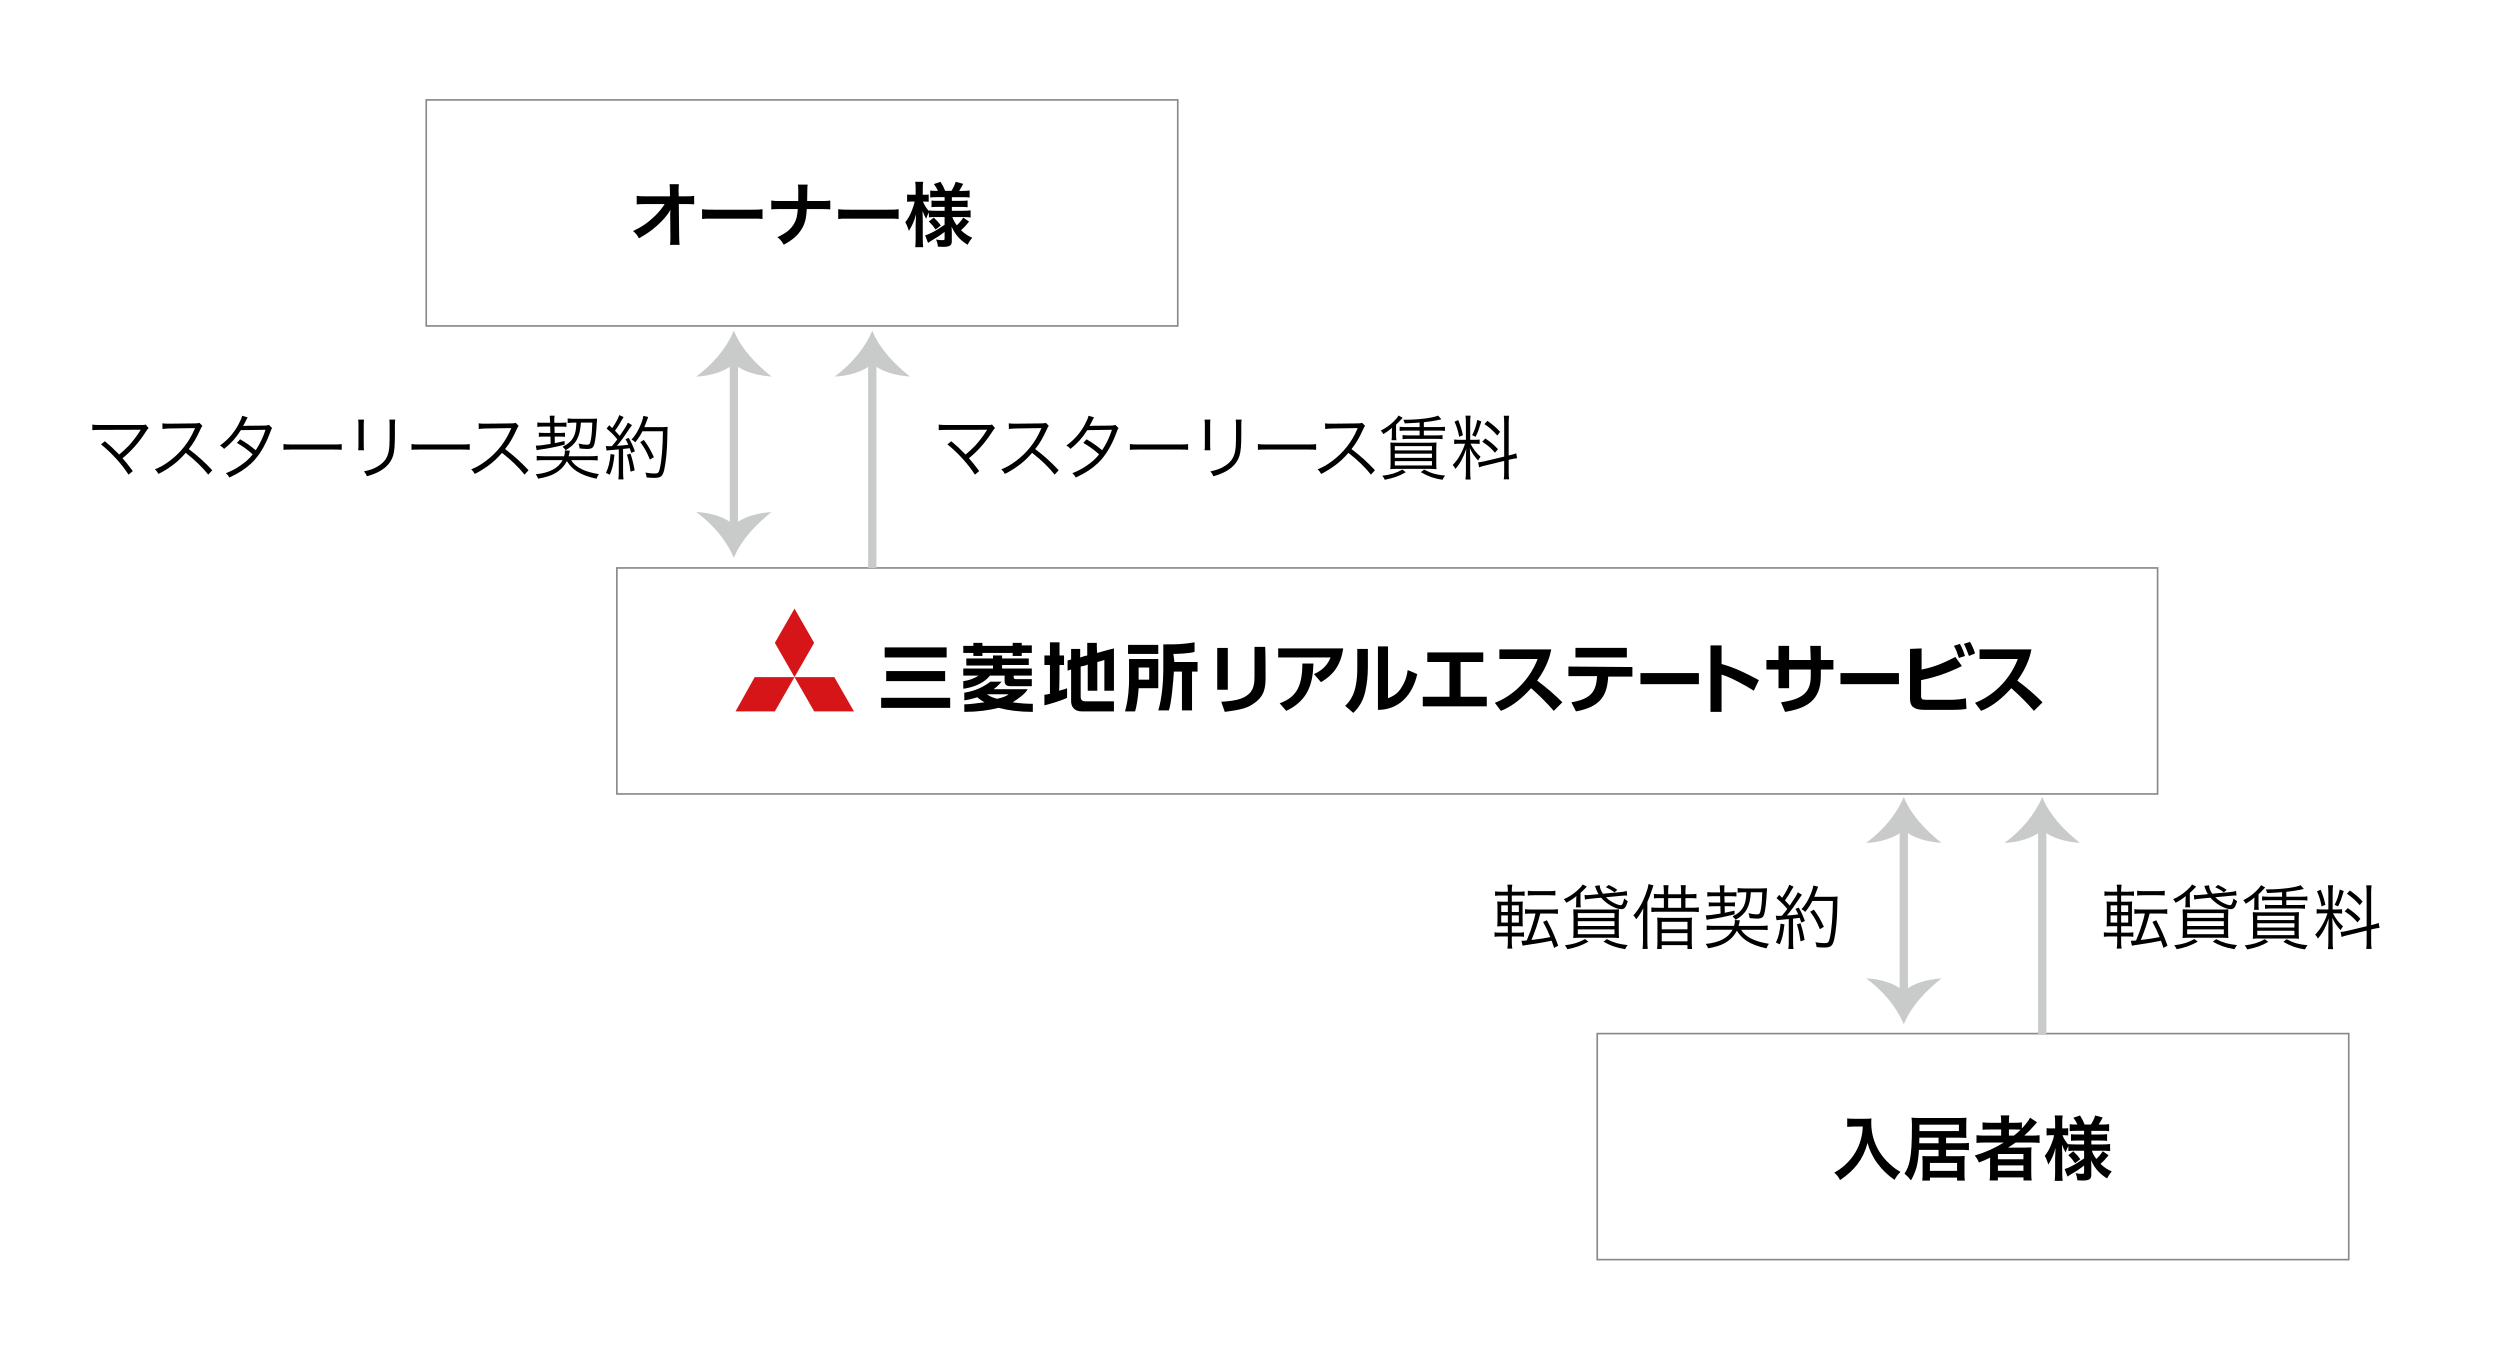 <?xml version="1.0" encoding="utf-8"?>
<!-- Generator: Adobe Illustrator 16.0.0, SVG Export Plug-In . SVG Version: 6.00 Build 0)  -->
<!DOCTYPE svg PUBLIC "-//W3C//DTD SVG 1.1//EN" "http://www.w3.org/Graphics/SVG/1.1/DTD/svg11.dtd">
<svg version="1.1" id="レイヤー_2" xmlns="http://www.w3.org/2000/svg" xmlns:xlink="http://www.w3.org/1999/xlink" x="0px"
	 y="0px" width="427.479px" height="232.488px" viewBox="0 0 427.479 232.488" enable-background="new 0 0 427.479 232.488"
	 xml:space="preserve">
<g>
	<path d="M114.597,36.726c0-0.061,0.024-0.675,0.036-0.868c-0.253,0.519-0.626,1.025-1.229,1.688
		c-0.663,0.723-1.543,1.495-2.375,2.097c-0.47,0.337-0.868,0.591-1.784,1.109c-0.289-0.566-0.47-0.783-1-1.253
		c1.435-0.651,2.592-1.447,3.797-2.616c0.615-0.603,1.217-1.35,1.615-1.989h-3.303c-0.904,0.012-1.048,0.012-1.482,0.061v-1.471
		c0.458,0.084,0.663,0.084,1.519,0.084h4.171l-0.012-0.964c-0.012-0.651-0.012-0.651-0.061-1.109h1.591
		c-0.036,0.313-0.048,0.531-0.048,1.025v0.072l0.024,0.977h1.218c0.808,0,1-0.012,1.422-0.084v1.458
		c-0.362-0.036-0.639-0.048-1.386-0.048h-1.242l0.061,5.593c0.012,0.591,0.036,1.049,0.072,1.386h-1.64
		c0.048-0.337,0.072-0.663,0.072-1.157c0-0.072,0-0.132,0-0.217l-0.036-3.604V36.726z"/>
	<path d="M120.051,35.773c0.53,0.072,0.759,0.084,1.953,0.084h6.425c1.193,0,1.422-0.012,1.953-0.084v1.675
		c-0.482-0.06-0.615-0.06-1.965-0.06h-6.401c-1.35,0-1.483,0-1.965,0.06V35.773z"/>
	<path d="M140.404,34.375c0.844,0,1.097-0.012,1.567-0.084v1.519c-0.434-0.048-0.748-0.061-1.543-0.061h-2.471
		c-0.108,1.676-0.313,2.471-0.868,3.399c-0.663,1.097-1.507,1.844-3.074,2.7c-0.41-0.687-0.591-0.904-1.097-1.302
		c1.446-0.627,2.362-1.375,2.905-2.375c0.362-0.651,0.494-1.193,0.591-2.423h-2.99c-0.795,0-1.109,0.012-1.543,0.061v-1.519
		c0.47,0.072,0.735,0.084,1.567,0.084h3.038c0.012-0.506,0.012-0.723,0.012-0.94v-0.711c0-0.519-0.012-0.832-0.061-1.157h1.664
		c-0.048,0.386-0.048,0.397-0.06,1.157l-0.012,0.723c-0.012,0.795-0.012,0.795-0.012,0.928H140.404z"/>
	<path d="M143.327,35.773c0.53,0.072,0.759,0.084,1.953,0.084h6.425c1.193,0,1.422-0.012,1.953-0.084v1.675
		c-0.482-0.06-0.615-0.06-1.965-0.06h-6.401c-1.35,0-1.483,0-1.965,0.06V35.773z"/>
	<path d="M159.943,37.111c-0.458,0-0.771,0.012-1.109,0.06V36.34c-0.205,0.35-0.217,0.386-0.47,1.061
		c-0.277-0.47-0.422-0.771-0.615-1.338c0.024,0.735,0.036,1.326,0.036,1.676V40.8c0,0.627,0.024,1.097,0.072,1.471h-1.362
		c0.048-0.386,0.072-0.868,0.072-1.471v-2.495c0.024-0.904,0.048-1.471,0.072-1.676c-0.326,1.193-0.603,1.833-1.229,2.857
		c-0.193-0.639-0.35-1.024-0.615-1.482c0.47-0.579,0.795-1.169,1.145-2.049c0.265-0.687,0.35-0.989,0.458-1.495h-0.482
		c-0.362,0-0.591,0.012-0.808,0.048v-1.253c0.205,0.036,0.422,0.048,0.808,0.048h0.651v-0.964c0-0.627-0.024-0.953-0.072-1.254
		h1.362c-0.06,0.337-0.072,0.675-0.072,1.254v0.964h0.326c0.325,0,0.47-0.012,0.687-0.048v1.242
		c-0.229-0.024-0.422-0.036-0.699-0.036h-0.265c0.145,0.482,0.555,1.145,1,1.627v-0.108c0.337,0.048,0.687,0.061,1.229,0.061h1.458
		v-0.663h-1.109c-0.627,0-0.771,0.012-1.133,0.048v-1.133c0.35,0.036,0.542,0.048,1.109,0.048h1.133v-0.627h-1.314
		c-0.554,0-0.795,0.012-1.145,0.06v-1.193c0.35,0.048,0.651,0.061,1.145,0.061h0.169c-0.157-0.386-0.35-0.699-0.687-1.169
		l1.133-0.386c0.361,0.566,0.579,1,0.795,1.555h1.073c0.386-0.639,0.53-0.952,0.723-1.555l1.29,0.35
		c-0.313,0.591-0.506,0.928-0.699,1.206h0.591c0.494,0,0.856-0.024,1.206-0.072v1.205c-0.362-0.048-0.663-0.06-1.194-0.06h-1.844
		v0.627h1.483c0.603,0,0.856-0.012,1.206-0.061v1.157c-0.35-0.048-0.579-0.06-1.206-0.06h-1.483v0.663h1.953
		c0.494,0,0.892-0.024,1.253-0.072v1.217c-0.398-0.048-0.82-0.072-1.253-0.072h-1.869c0.193,0.554,0.362,0.856,0.759,1.41
		c0.41-0.361,0.724-0.735,1.109-1.326l0.988,0.699c-0.506,0.639-0.82,0.976-1.374,1.47c0.626,0.591,1.097,0.917,1.917,1.29
		c-0.35,0.41-0.542,0.699-0.795,1.193c-0.627-0.386-1.037-0.723-1.447-1.145c-0.566-0.591-0.94-1.169-1.29-1.965
		c0.036,0.542,0.036,0.639,0.036,0.868v1.676c0,0.687-0.386,0.928-1.507,0.928c-0.181,0-0.519-0.012-0.868-0.036
		c-0.06-0.531-0.132-0.832-0.325-1.218c0.434,0.084,0.735,0.108,1.145,0.108c0.253,0,0.325-0.06,0.325-0.277v-1.133
		c-0.855,0.651-1.181,0.88-2.314,1.531c-0.096,0.061-0.337,0.229-0.518,0.35l-0.494-1.29c0.337-0.097,0.554-0.193,0.988-0.398
		c0.771-0.374,0.964-0.494,2.338-1.411v-1.326H159.943z M159.666,37.208c0.59,0.555,0.819,0.808,1.205,1.362l-0.892,0.675
		c-0.397-0.579-0.579-0.796-1.157-1.375L159.666,37.208z"/>
</g>
<rect x="72.884" y="17.085" fill="none" stroke="#898989" stroke-width="0.283" stroke-miterlimit="10" width="128.5" height="38.649"/>
<rect x="105.479" y="97.114" fill="none" stroke="#898989" stroke-width="0.283" stroke-miterlimit="10" width="263.451" height="38.647"/>
<g>
	<path d="M317.014,192.626c-0.325,0-0.688,0.024-1.156,0.061v-1.446c0.349,0.048,0.602,0.06,1.133,0.06h1.916
		c0.494,0,0.82-0.012,1.098-0.06c-0.037,0.35-0.037,0.458-0.037,0.759c0,1.713,0.435,3.304,1.291,4.774
		c0.506,0.844,1.096,1.567,1.928,2.314c0.615,0.566,0.965,0.819,1.784,1.302c-0.458,0.445-0.687,0.76-1.024,1.362
		c-1.205-0.845-2.109-1.724-2.93-2.833c-0.445-0.591-0.711-1.049-1.061-1.784c-0.313-0.663-0.422-0.964-0.615-1.712
		c-0.434,1.543-0.916,2.568-1.723,3.641c-0.771,1-1.676,1.844-2.99,2.725c-0.253-0.531-0.53-0.893-0.988-1.266
		c1.024-0.591,1.615-1.049,2.423-1.893c0.94-0.977,1.676-2.267,2.062-3.568c0.241-0.832,0.35-1.459,0.397-2.436H317.014z"/>
	<path d="M328.121,196.617c-0.133,2.375-0.471,3.652-1.362,5.22c-0.35-0.458-0.627-0.747-1.108-1.146
		c0.47-0.747,0.711-1.338,0.904-2.242c0.265-1.253,0.373-3.001,0.373-5.979c0-0.578-0.024-0.952-0.072-1.362
		c0.434,0.048,0.893,0.061,1.591,0.061h6.413c0.604,0,1.025-0.013,1.387-0.048c-0.024,0.312-0.037,0.614-0.037,1.061v1.326
		c0,0.47,0,0.699,0.037,1.061c-0.398-0.024-0.771-0.036-1.314-0.036h-2.17v0.952h2.713c0.542,0,0.795-0.012,1.193-0.061v1.254
		c-0.398-0.049-0.748-0.061-1.205-0.061h-2.701v1.085h2.158c0.458,0,0.723-0.012,1.024-0.048c-0.024,0.301-0.036,0.59-0.036,1v2.05
		c0,0.47,0.012,0.819,0.061,1.169h-1.326v-0.506h-4.641v0.506h-1.314c0.049-0.35,0.061-0.615,0.061-1.109v-2.109
		c0-0.445-0.012-0.687-0.036-0.988c0.325,0.036,0.47,0.036,0.964,0.036h1.797v-1.085H328.121z M331.473,194.532h-3.279l-0.023,0.952
		h3.303V194.532z M334.956,193.398v-1.084h-6.751v1.084H334.956z M330.002,200.209h4.641v-1.362h-4.641V200.209z"/>
	<path d="M339.409,195.363c-0.603,0-1.024,0.024-1.446,0.072v-1.325c0.325,0.048,0.783,0.072,1.471,0.072h2.748v-1.049h-1.809
		c-0.639,0-1.024,0.013-1.374,0.048v-1.266c0.313,0.049,0.784,0.072,1.423,0.072h1.76v-0.205c0-0.47-0.024-0.734-0.072-1.061h1.471
		c-0.061,0.313-0.072,0.566-0.072,1.061v0.205h0.867c0.615,0,1.001-0.023,1.351-0.072v1.037c0.639-0.663,1.146-1.338,1.398-1.832
		l1.193,0.783c-0.085,0.084-0.265,0.289-0.542,0.615c-0.482,0.566-1.001,1.084-1.641,1.663h1.242c0.627,0,0.988-0.024,1.374-0.072
		v1.325c-0.397-0.048-0.88-0.072-1.495-0.072h-2.592c-0.457,0.326-0.759,0.531-1.301,0.881c0.265-0.012,0.662-0.012,0.977-0.012
		h1.771c0.578,0,0.916-0.013,1.266-0.037c-0.036,0.35-0.049,0.639-0.049,1.314v2.977c0,0.627,0.025,1.037,0.072,1.363h-1.397v-0.52
		h-4.376v0.52h-1.41c0.048-0.398,0.072-0.832,0.072-1.363v-1.867c0-0.193,0-0.459,0.012-0.676c-0.734,0.361-0.988,0.471-1.916,0.844
		c-0.205-0.494-0.361-0.76-0.711-1.205c1.832-0.543,3.375-1.242,4.966-2.219H339.409z M341.627,198.22h4.363v-0.893h-4.363V198.22z
		 M341.627,200.197h4.363v-0.928h-4.363V200.197z M344.352,194.182c0.445-0.35,0.771-0.627,1.157-1.013
		c-0.325-0.023-0.53-0.036-1.013-0.036h-0.988v1.049H344.352z"/>
	<path d="M354.783,196.761c-0.458,0-0.771,0.013-1.109,0.061v-0.832c-0.205,0.35-0.217,0.387-0.47,1.061
		c-0.277-0.469-0.422-0.771-0.614-1.338c0.023,0.736,0.035,1.326,0.035,1.676v3.062c0,0.627,0.025,1.097,0.072,1.471h-1.361
		c0.048-0.387,0.072-0.868,0.072-1.471v-2.496c0.023-0.904,0.049-1.471,0.072-1.676c-0.326,1.193-0.603,1.833-1.229,2.857
		c-0.192-0.639-0.35-1.024-0.614-1.482c0.47-0.578,0.795-1.17,1.145-2.049c0.266-0.688,0.35-0.989,0.458-1.495h-0.481
		c-0.362,0-0.592,0.012-0.809,0.048v-1.254c0.205,0.037,0.422,0.049,0.809,0.049h0.65v-0.965c0-0.627-0.024-0.952-0.072-1.254h1.361
		c-0.06,0.338-0.072,0.676-0.072,1.254v0.965h0.326c0.325,0,0.471-0.012,0.688-0.049v1.242c-0.229-0.024-0.422-0.036-0.699-0.036
		h-0.266c0.145,0.481,0.555,1.146,1,1.627v-0.108c0.338,0.049,0.688,0.061,1.23,0.061h1.458v-0.663h-1.108
		c-0.627,0-0.771,0.013-1.133,0.048v-1.133c0.349,0.036,0.542,0.049,1.108,0.049h1.133v-0.627h-1.313
		c-0.555,0-0.796,0.012-1.146,0.06v-1.193c0.35,0.048,0.651,0.061,1.146,0.061h0.168c-0.156-0.386-0.35-0.699-0.687-1.169
		l1.134-0.387c0.361,0.566,0.578,1.001,0.795,1.556h1.072c0.387-0.64,0.531-0.952,0.724-1.556l1.29,0.35
		c-0.313,0.592-0.506,0.929-0.699,1.206h0.591c0.494,0,0.856-0.024,1.205-0.072v1.205c-0.361-0.048-0.663-0.06-1.193-0.06h-1.845
		v0.627h1.483c0.603,0,0.856-0.013,1.206-0.061v1.156c-0.35-0.047-0.579-0.06-1.206-0.06h-1.483v0.663h1.953
		c0.494,0,0.893-0.024,1.254-0.072v1.217c-0.398-0.048-0.82-0.072-1.254-0.072h-1.868c0.192,0.555,0.362,0.856,0.759,1.41
		c0.41-0.361,0.725-0.734,1.109-1.325l0.988,0.699c-0.506,0.639-0.819,0.976-1.373,1.47c0.626,0.592,1.096,0.917,1.916,1.291
		c-0.35,0.409-0.543,0.699-0.795,1.193c-0.627-0.387-1.037-0.724-1.447-1.146c-0.566-0.591-0.94-1.169-1.29-1.965
		c0.036,0.542,0.036,0.639,0.036,0.868v1.676c0,0.687-0.385,0.928-1.506,0.928c-0.182,0-0.52-0.012-0.869-0.036
		c-0.06-0.53-0.132-0.832-0.324-1.218c0.434,0.084,0.734,0.108,1.145,0.108c0.253,0,0.325-0.06,0.325-0.276v-1.134
		c-0.855,0.651-1.181,0.88-2.314,1.53c-0.097,0.061-0.337,0.229-0.519,0.35l-0.494-1.289c0.338-0.097,0.555-0.193,0.988-0.398
		c0.771-0.373,0.965-0.494,2.339-1.41v-1.326H354.783z M354.506,196.858c0.591,0.555,0.82,0.808,1.205,1.362l-0.892,0.676
		c-0.397-0.579-0.579-0.797-1.157-1.375L354.506,196.858z"/>
</g>
<g>
	<path d="M17.934,75.447c0.904,0.748,1.35,1.157,2.447,2.278c0.518-0.434,1.157-1.013,1.603-1.482
		c0.663-0.699,1.483-1.784,1.989-2.616c0.036-0.06,0.048-0.072,0.096-0.145c-0.168,0.012-0.168,0.012-6.883,0.024
		c-0.651,0-0.989,0.012-1.398,0.048v-0.952c0.422,0.061,0.711,0.072,1.41,0.072h7.028c0.422,0,0.482-0.012,0.675-0.084l0.506,0.603
		c-0.145,0.145-0.229,0.253-0.482,0.639c-1.181,1.844-2.459,3.291-3.978,4.521c0.458,0.494,0.953,1.121,1.76,2.194l-0.735,0.615
		c-1.097-1.748-2.893-3.725-4.701-5.183L17.934,75.447z"/>
	<path d="M35.611,81.161c-0.952-1.217-2.314-2.531-3.857-3.725c-0.844,0.964-1.435,1.519-2.302,2.158
		c-0.832,0.603-1.471,1-2.363,1.446c-0.193-0.361-0.289-0.494-0.591-0.795c0.928-0.374,1.519-0.699,2.447-1.386
		c1.929-1.422,3.423-3.327,4.304-5.437c0.024-0.072,0.036-0.084,0.06-0.145c0.024-0.037,0.024-0.048,0.036-0.084
		c-0.108,0.012-0.145,0.012-0.29,0.012l-4.026,0.061c-0.542,0.012-0.892,0.036-1.242,0.096l-0.024-0.976
		c0.325,0.048,0.542,0.06,0.952,0.06c0.036,0,0.145,0,0.313,0l4.303-0.048c0.422-0.012,0.567-0.024,0.771-0.096l0.506,0.518
		c-0.121,0.145-0.205,0.29-0.337,0.591c-0.675,1.495-1.242,2.447-1.989,3.375c1.58,1.205,2.64,2.158,4.014,3.616L35.611,81.161z"/>
	<path d="M42.356,71.373c-0.157,0.229-0.157,0.229-0.422,0.795c-0.108,0.229-0.229,0.434-0.374,0.663
		c0.169-0.024,0.169-0.024,3.725-0.06c0.301-0.012,0.518-0.048,0.699-0.121l0.542,0.542c-0.133,0.193-0.145,0.229-0.35,0.795
		c-0.832,2.242-1.893,3.978-3.146,5.184c-1.012,0.964-2.206,1.748-3.809,2.483c-0.193-0.361-0.301-0.494-0.591-0.747
		c1.025-0.398,1.676-0.748,2.496-1.314c0.94-0.651,1.495-1.145,2.085-1.905c-0.868-0.783-1.748-1.41-2.7-1.953l0.554-0.615
		c1.025,0.59,1.688,1.061,2.664,1.868c0.711-1.073,1.254-2.218,1.676-3.496l-4.219,0.06c-0.82,1.314-1.675,2.254-2.869,3.207
		c-0.277-0.313-0.386-0.397-0.699-0.579c1.302-0.94,2.29-2.049,3.074-3.436c0.386-0.699,0.615-1.217,0.711-1.651L42.356,71.373z"/>
	<path d="M48.473,75.929c0.35,0.06,0.675,0.072,1.495,0.072h7.004c0.892,0,1.084-0.012,1.458-0.061v0.977
		c-0.386-0.036-0.663-0.048-1.471-0.048h-6.992c-0.88,0-1.133,0.012-1.495,0.048V75.929z"/>
	<path d="M62.245,71.746c-0.036,0.29-0.048,0.446-0.048,1v3.243c0,0.579,0.012,0.711,0.048,1h-1c0.036-0.277,0.048-0.53,0.048-1.012
		v-3.219c0-0.519-0.012-0.723-0.048-1.013H62.245z M67.585,71.746c-0.048,0.277-0.06,0.47-0.06,1.049v1.422
		c0,1.917-0.084,2.978-0.301,3.677c-0.35,1.133-1.109,2.013-2.291,2.676c-0.591,0.338-1.169,0.567-2.194,0.868
		c-0.133-0.35-0.205-0.47-0.506-0.832c1.085-0.241,1.664-0.446,2.291-0.82c1.121-0.651,1.699-1.422,1.929-2.543
		c0.132-0.687,0.168-1.242,0.168-3.074v-1.362c0-0.627-0.012-0.796-0.048-1.061H67.585z"/>
	<path d="M70.363,75.929c0.35,0.06,0.675,0.072,1.495,0.072h7.003c0.892,0,1.085-0.012,1.459-0.061v0.977
		c-0.386-0.036-0.663-0.048-1.471-0.048h-6.992c-0.88,0-1.133,0.012-1.495,0.048V75.929z"/>
	<path d="M89.692,81.161c-0.952-1.217-2.314-2.531-3.857-3.725c-0.844,0.964-1.435,1.519-2.302,2.158
		c-0.832,0.603-1.471,1-2.363,1.446c-0.193-0.361-0.289-0.494-0.591-0.795c0.928-0.374,1.519-0.699,2.447-1.386
		c1.929-1.422,3.423-3.327,4.304-5.437c0.024-0.072,0.036-0.084,0.06-0.145c0.024-0.037,0.024-0.048,0.036-0.084
		c-0.108,0.012-0.145,0.012-0.29,0.012l-4.026,0.061c-0.542,0.012-0.892,0.036-1.242,0.096l-0.024-0.976
		c0.325,0.048,0.542,0.06,0.952,0.06c0.036,0,0.145,0,0.313,0l4.303-0.048c0.422-0.012,0.567-0.024,0.771-0.096l0.506,0.518
		c-0.121,0.145-0.205,0.29-0.337,0.591c-0.675,1.495-1.242,2.447-1.989,3.375c1.58,1.205,2.64,2.158,4.014,3.616L89.692,81.161z"/>
	<path d="M97.654,78.678c0.747,1.229,2.302,2.013,4.761,2.398c-0.205,0.277-0.289,0.434-0.422,0.784
		c-1.422-0.301-2.58-0.735-3.399-1.29c-0.711-0.482-1.169-0.952-1.664-1.735c-0.434,0.88-1.133,1.591-2.085,2.133
		c-0.687,0.386-1.579,0.663-2.833,0.88c-0.121-0.325-0.181-0.422-0.41-0.747c2.363-0.241,3.833-1.025,4.605-2.423H93.17
		c-0.699,0-1.049,0.012-1.398,0.06v-0.795c0.337,0.048,0.723,0.072,1.398,0.072h3.291c0.096-0.362,0.132-0.591,0.132-0.771
		c0-0.061-0.012-0.121-0.024-0.229l0.88,0.048c-0.048,0.181-0.048,0.181-0.097,0.434c-0.036,0.169-0.072,0.337-0.12,0.519h3.604
		c0.651,0,1.049-0.024,1.362-0.072v0.795c-0.337-0.048-0.711-0.06-1.35-0.06H97.654z M92.808,72.939
		c-0.361,0-0.603,0.012-0.928,0.061v-0.771c0.301,0.048,0.555,0.06,0.928,0.06h1.254v-0.265c-0.012-0.301-0.036-0.639-0.072-0.94
		l0.844-0.012c-0.036,0.193-0.048,0.397-0.048,0.651c0,0.072,0,0.157,0,0.289v0.277h1.157c0.325,0,0.591-0.012,0.916-0.048v0.748
		c-0.361-0.036-0.591-0.048-0.916-0.048h-1.133l0.024,1.085h0.892c0.397,0,0.615-0.012,0.88-0.048V74.7
		c-0.277-0.036-0.494-0.048-0.892-0.048h-0.868l0.024,1.121c0.626-0.121,0.904-0.181,1.664-0.362l0.012,0.627
		c-1.748,0.434-2.748,0.639-4.339,0.856c-0.084,0.012-0.133,0.024-0.446,0.084l-0.145-0.784c0.145,0,0.157,0,0.169,0
		c0.446,0,0.94-0.06,2.363-0.29l-0.024-1.253h-1.061c-0.41,0-0.639,0.012-0.928,0.048v-0.724c0.277,0.036,0.494,0.048,0.94,0.048
		h1.025l-0.024-1.085H92.808z M98.185,72.265c-0.446,0-0.844,0.024-1.121,0.072v-0.795c0.301,0.048,0.759,0.072,1.253,0.072h2.676
		c0.519,0,0.844-0.012,1.109-0.036c-0.036,0.241-0.048,0.41-0.06,0.711c-0.061,1.471-0.217,2.869-0.386,3.556
		c-0.108,0.41-0.229,0.627-0.434,0.759c-0.157,0.097-0.446,0.169-0.711,0.169c0,0-0.036,0-0.084,0c-0.012,0-0.097,0-0.217-0.012
		c-0.301,0-0.699-0.036-1.097-0.084c-0.024-0.313-0.084-0.53-0.193-0.832c0.554,0.133,1.049,0.205,1.422,0.205
		c0.47,0,0.566-0.133,0.711-0.989c0.133-0.759,0.193-1.603,0.229-2.796H99.33c-0.157,2.495-0.82,3.701-2.616,4.713
		c-0.169-0.253-0.29-0.398-0.519-0.591c0.94-0.446,1.555-1,1.917-1.748c0.289-0.579,0.397-1.217,0.446-2.375H98.185z"/>
	<path d="M103.59,76.267c0.181,0.024,0.265,0.036,0.434,0.036c0.06,0,0.422-0.012,0.615-0.024c0.446-0.53,0.566-0.687,0.916-1.157
		c-0.615-0.748-0.928-1.073-1.832-1.844l0.446-0.567c0.265,0.253,0.326,0.301,0.519,0.494c0.663-1,1.073-1.76,1.193-2.23
		l0.747,0.337c-0.084,0.121-0.145,0.217-0.277,0.458c-0.349,0.639-0.699,1.193-1.193,1.893c0.362,0.361,0.555,0.579,0.808,0.88
		c0.82-1.182,1.23-1.844,1.386-2.278l0.711,0.422c-0.108,0.145-0.181,0.253-0.35,0.494c-0.964,1.458-1.603,2.351-2.23,3.05
		c0.904-0.06,1.121-0.072,1.953-0.181c-0.181-0.398-0.241-0.519-0.482-0.953l0.554-0.217c0.41,0.687,0.735,1.398,1.061,2.291
		l-0.615,0.277c-0.121-0.386-0.157-0.494-0.277-0.808c-0.132,0.024-0.241,0.036-0.301,0.036c-0.097,0.012-0.374,0.048-0.832,0.097
		v3.966c0,0.519,0.024,0.868,0.073,1.229h-0.88c0.048-0.35,0.072-0.735,0.072-1.242v-3.881c-0.892,0.084-0.892,0.084-1.35,0.121
		c-0.482,0.036-0.495,0.036-0.735,0.084L103.59,76.267z M105.073,77.761c-0.217,1.772-0.35,2.327-0.796,3.412l-0.663-0.313
		c0.446-0.952,0.651-1.772,0.796-3.23L105.073,77.761z M107.809,77.557c0.35,1.084,0.506,1.736,0.711,2.869l-0.699,0.229
		c-0.157-1.193-0.325-1.977-0.615-2.905L107.809,77.557z M109.846,73.747c-0.362,0.724-0.748,1.302-1.229,1.881
		c-0.193-0.205-0.374-0.338-0.627-0.47c0.542-0.591,0.977-1.254,1.35-2.062c0.398-0.868,0.579-1.41,0.675-1.989l0.82,0.205
		c-0.096,0.229-0.096,0.229-0.313,0.832c-0.096,0.265-0.193,0.506-0.35,0.892h3.014c0.482,0,0.723-0.012,0.977-0.048
		c-0.036,0.35-0.036,0.35-0.06,1.856c-0.012,1.893-0.241,4.267-0.519,5.46c-0.277,1.157-0.579,1.411-1.736,1.411
		c-0.35,0-0.795-0.024-1.278-0.072c-0.036-0.326-0.084-0.519-0.205-0.832c0.663,0.108,1.121,0.157,1.604,0.157
		c0.566,0,0.699-0.145,0.868-0.916c0.313-1.374,0.495-3.713,0.519-6.305H109.846z M111.124,78.581
		c-0.555-1.35-0.868-1.917-1.651-2.989l0.626-0.362c0.784,1.073,1.133,1.688,1.712,2.941L111.124,78.581z"/>
</g>
<g>
	<path d="M162.661,75.447c0.904,0.748,1.35,1.157,2.447,2.278c0.518-0.434,1.157-1.013,1.603-1.482
		c0.663-0.699,1.483-1.784,1.989-2.616c0.036-0.06,0.048-0.072,0.096-0.145c-0.168,0.012-0.168,0.012-6.883,0.024
		c-0.651,0-0.989,0.012-1.398,0.048v-0.952c0.422,0.061,0.711,0.072,1.41,0.072h7.028c0.422,0,0.482-0.012,0.675-0.084l0.506,0.603
		c-0.145,0.145-0.229,0.253-0.482,0.639c-1.181,1.844-2.459,3.291-3.978,4.521c0.458,0.494,0.953,1.121,1.76,2.194l-0.735,0.615
		c-1.097-1.748-2.893-3.725-4.701-5.183L162.661,75.447z"/>
	<path d="M180.338,81.161c-0.952-1.217-2.314-2.531-3.857-3.725c-0.844,0.964-1.435,1.519-2.302,2.158
		c-0.832,0.603-1.471,1-2.363,1.446c-0.193-0.361-0.289-0.494-0.591-0.795c0.928-0.374,1.519-0.699,2.447-1.386
		c1.929-1.422,3.423-3.327,4.304-5.437c0.024-0.072,0.036-0.084,0.06-0.145c0.024-0.037,0.024-0.048,0.036-0.084
		c-0.108,0.012-0.145,0.012-0.29,0.012l-4.026,0.061c-0.542,0.012-0.892,0.036-1.242,0.096l-0.024-0.976
		c0.325,0.048,0.542,0.06,0.952,0.06c0.036,0,0.145,0,0.313,0l4.303-0.048c0.422-0.012,0.567-0.024,0.771-0.096l0.506,0.518
		c-0.121,0.145-0.205,0.29-0.337,0.591c-0.675,1.495-1.242,2.447-1.989,3.375c1.58,1.205,2.64,2.158,4.014,3.616L180.338,81.161z"/>
	<path d="M187.083,71.373c-0.157,0.229-0.157,0.229-0.422,0.795c-0.108,0.229-0.229,0.434-0.374,0.663
		c0.169-0.024,0.169-0.024,3.725-0.06c0.301-0.012,0.518-0.048,0.699-0.121l0.542,0.542c-0.133,0.193-0.145,0.229-0.35,0.795
		c-0.832,2.242-1.893,3.978-3.146,5.184c-1.012,0.964-2.206,1.748-3.809,2.483c-0.193-0.361-0.301-0.494-0.591-0.747
		c1.025-0.398,1.676-0.748,2.496-1.314c0.94-0.651,1.495-1.145,2.085-1.905c-0.868-0.783-1.748-1.41-2.7-1.953l0.554-0.615
		c1.025,0.59,1.688,1.061,2.664,1.868c0.711-1.073,1.254-2.218,1.676-3.496l-4.219,0.06c-0.82,1.314-1.675,2.254-2.869,3.207
		c-0.277-0.313-0.386-0.397-0.699-0.579c1.302-0.94,2.29-2.049,3.074-3.436c0.386-0.699,0.615-1.217,0.711-1.651L187.083,71.373z"/>
	<path d="M193.2,75.929c0.35,0.06,0.675,0.072,1.495,0.072h7.004c0.892,0,1.084-0.012,1.458-0.061v0.977
		c-0.386-0.036-0.663-0.048-1.471-0.048h-6.992c-0.88,0-1.133,0.012-1.495,0.048V75.929z"/>
	<path d="M206.972,71.746c-0.036,0.29-0.048,0.446-0.048,1v3.243c0,0.579,0.012,0.711,0.048,1h-1
		c0.036-0.277,0.048-0.53,0.048-1.012v-3.219c0-0.519-0.012-0.723-0.048-1.013H206.972z M212.312,71.746
		c-0.048,0.277-0.06,0.47-0.06,1.049v1.422c0,1.917-0.084,2.978-0.301,3.677c-0.35,1.133-1.109,2.013-2.291,2.676
		c-0.591,0.338-1.169,0.567-2.194,0.868c-0.133-0.35-0.205-0.47-0.506-0.832c1.085-0.241,1.664-0.446,2.291-0.82
		c1.121-0.651,1.699-1.422,1.929-2.543c0.132-0.687,0.168-1.242,0.168-3.074v-1.362c0-0.627-0.012-0.796-0.048-1.061H212.312z"/>
	<path d="M215.09,75.929c0.35,0.06,0.676,0.072,1.495,0.072h7.003c0.893,0,1.086-0.012,1.459-0.061v0.977
		c-0.385-0.036-0.662-0.048-1.471-0.048h-6.991c-0.88,0-1.134,0.012-1.495,0.048V75.929z"/>
	<path d="M234.42,81.161c-0.953-1.217-2.314-2.531-3.857-3.725c-0.844,0.964-1.436,1.519-2.303,2.158
		c-0.832,0.603-1.471,1-2.363,1.446c-0.192-0.361-0.289-0.494-0.59-0.795c0.928-0.374,1.519-0.699,2.447-1.386
		c1.928-1.422,3.423-3.327,4.303-5.437c0.024-0.072,0.037-0.084,0.061-0.145c0.023-0.037,0.023-0.048,0.036-0.084
		c-0.108,0.012-0.145,0.012-0.29,0.012l-4.025,0.061c-0.543,0.012-0.893,0.036-1.242,0.096l-0.023-0.976
		c0.325,0.048,0.543,0.06,0.952,0.06c0.036,0,0.145,0,0.313,0l4.303-0.048c0.422-0.012,0.567-0.024,0.771-0.096l0.507,0.518
		c-0.12,0.145-0.204,0.29-0.337,0.591c-0.676,1.495-1.242,2.447-1.99,3.375c1.58,1.205,2.641,2.158,4.015,3.616L234.42,81.161z"/>
	<path d="M239.85,71.445c-0.133,0.121-0.133,0.121-0.675,0.723c-0.108,0.109-0.241,0.241-0.458,0.446v1.76
		c0,0.458,0.012,0.663,0.061,0.892h-0.844c0.048-0.205,0.06-0.41,0.06-0.82v-0.494c0-0.337,0.013-0.555,0.048-0.795
		c-0.542,0.458-0.771,0.615-1.506,1.073c-0.133-0.265-0.254-0.422-0.435-0.603c0.832-0.41,1.543-0.916,2.17-1.519
		c0.482-0.47,0.712-0.759,0.868-1.061L239.85,71.445z M240.38,80.751c-1.229,0.687-1.952,0.94-3.592,1.29
		c-0.146-0.313-0.229-0.446-0.435-0.687c1.531-0.205,2.363-0.458,3.436-1.061L240.38,80.751z M244.37,75.7
		c0.651,0,0.904-0.012,1.253-0.048c-0.023,0.313-0.035,0.699-0.035,1.278v2.097c0,0.603,0.012,0.953,0.048,1.194
		c-0.361-0.037-0.771-0.048-1.229-0.048h-5.352c-0.592,0-0.953,0.012-1.326,0.048c0.035-0.241,0.048-0.615,0.048-1.146v-2.122
		c0-0.542-0.013-0.952-0.036-1.29c0.386,0.036,0.566,0.036,1.254,0.036H244.37z M238.5,77.014h6.352v-0.724H238.5V77.014z
		 M238.5,78.292h6.352v-0.724H238.5V78.292z M238.5,79.594h6.352v-0.748H238.5V79.594z M242.742,72.252
		c-0.783,0.061-1.108,0.084-2.543,0.145c-0.061-0.229-0.108-0.374-0.253-0.626c0.181,0,0.337,0,0.422,0
		c2.229,0,4.677-0.313,5.532-0.711l0.567,0.639c-0.097,0.012-0.097,0.012-0.603,0.133c-0.543,0.121-1.482,0.265-2.399,0.362v0.832
		h2.567c0.494,0,0.736-0.012,1.037-0.06v0.723c-0.313-0.048-0.566-0.061-1.037-0.061h-2.567v0.82h2.146
		c0.507,0,0.771-0.012,1.049-0.06v0.711c-0.312-0.048-0.566-0.06-1.049-0.06h-4.736c-0.459,0-0.797,0.012-1.049,0.06v-0.711
		c0.265,0.048,0.554,0.06,1.049,0.06h1.867v-0.82h-2.362c-0.47,0-0.747,0.012-1.048,0.061v-0.723c0.252,0.036,0.59,0.06,1.048,0.06
		h2.362V72.252z M243.514,80.293c1.266,0.663,2.014,0.868,3.593,1.037c-0.192,0.229-0.265,0.337-0.458,0.711
		c-1.531-0.253-2.387-0.554-3.688-1.302L243.514,80.293z"/>
	<path d="M249.703,75.869c-0.506,0-0.76,0.012-1.049,0.061v-0.784c0.241,0.048,0.519,0.061,1.049,0.061h0.952v-2.845
		c0-0.59-0.024-0.976-0.072-1.29h0.88c-0.048,0.301-0.072,0.663-0.072,1.278v2.857h0.724c0.409,0,0.651-0.012,0.892-0.048v0.759
		c-0.253-0.036-0.53-0.048-0.904-0.048h-0.662c0.518,0.977,0.988,1.579,1.723,2.23c-0.168,0.217-0.324,0.458-0.422,0.651
		c-0.723-0.82-1.061-1.314-1.41-2.122c0.024,0.482,0.061,1.555,0.061,1.784v2.254c0,0.579,0.024,0.94,0.072,1.326h-0.88
		c0.048-0.41,0.072-0.784,0.072-1.338v-2.049c0-0.554,0.024-1.229,0.061-1.868c-0.507,1.531-1.036,2.52-1.856,3.447
		c-0.169-0.325-0.266-0.47-0.458-0.675c0.603-0.615,1.001-1.181,1.435-2.025c0.301-0.59,0.422-0.868,0.675-1.615H249.703z
		 M249.342,71.831c0.41,1.024,0.578,1.555,0.807,2.58l-0.639,0.277c-0.217-1.097-0.422-1.748-0.795-2.58L249.342,71.831z
		 M253.295,72.06c-0.529,1.688-0.529,1.7-0.977,2.628l-0.59-0.277c0.445-0.88,0.627-1.422,0.88-2.616L253.295,72.06z
		 M257.201,72.349c0-0.639-0.024-0.964-0.072-1.266h0.916c-0.049,0.362-0.072,0.688-0.072,1.254v5.545l0.181-0.036
		c0.542-0.132,0.844-0.229,1.108-0.337l0.145,0.844c-0.301,0.024-0.687,0.097-1.156,0.205l-0.277,0.072v2.013
		c0,0.579,0.023,0.964,0.072,1.314h-0.916c0.061-0.326,0.072-0.639,0.072-1.326v-1.82l-3.17,0.771
		c-0.482,0.108-0.832,0.217-1.121,0.326l-0.157-0.856c0.302-0.012,0.699-0.084,1.157-0.193l3.291-0.784V72.349z M253.982,74.977
		c1.013,0.699,1.531,1.133,2.158,1.832l-0.507,0.603c-0.735-0.844-1.218-1.253-2.182-1.88L253.982,74.977z M254.344,71.963
		c1.049,0.759,1.447,1.109,2.17,1.88l-0.494,0.627c-0.808-0.904-1.217-1.278-2.193-1.953L254.344,71.963z"/>
</g>
<g>
	<path d="M362.697,161.116c0,0.374,0.023,0.724,0.084,1.085h-0.844c0.061-0.398,0.084-0.688,0.084-1.097v-0.977h-1.217
		c-0.471,0-0.771,0.013-1.061,0.06v-0.771c0.289,0.049,0.542,0.061,1.049,0.061h1.229v-1.108h-0.65
		c-0.566,0-0.844,0.012-1.169,0.048c0.036-0.313,0.048-0.663,0.048-1.193v-1.929c0-0.519-0.012-0.844-0.048-1.157
		c0.302,0.036,0.591,0.049,1.121,0.049h0.698v-1.062h-1.133c-0.482,0-0.747,0.013-1.049,0.061v-0.771
		c0.302,0.048,0.543,0.06,1.061,0.06h1.121v-0.156c0-0.373-0.023-0.675-0.084-1.049h0.844c-0.061,0.374-0.084,0.663-0.084,1.049
		v0.156h1.121c0.53,0,0.76-0.012,1.072-0.06v0.771c-0.312-0.048-0.529-0.061-1.049-0.061h-1.145v1.062h0.832
		c0.542,0,0.807-0.013,1.049-0.049c-0.024,0.241-0.037,0.578-0.037,1.133v1.953c0,0.591,0.013,0.94,0.037,1.193
		c-0.266-0.036-0.531-0.048-1.098-0.048h-0.783v1.108h1.085c0.481,0,0.699-0.012,1.001-0.061v0.771
		c-0.314-0.047-0.566-0.06-1.037-0.06h-1.049V161.116z M360.889,154.799v1.146h1.133v-1.146H360.889z M360.889,156.523v1.229h1.133
		v-1.229H360.889z M363.902,155.945v-1.146h-1.205v1.146H363.902z M363.902,157.752v-1.229h-1.205v1.229H363.902z M366.024,156.209
		c-0.446,0-0.76,0.013-1.062,0.061v-0.819c0.314,0.061,0.555,0.072,1.073,0.072h3.472c0.531,0,0.76-0.012,1.073-0.072v0.819
		c-0.313-0.048-0.591-0.061-1.073-0.061h-1.94c-0.47,1.82-0.771,2.725-1.507,4.521c1.494-0.181,2.17-0.277,3.219-0.494
		c-0.422-1.037-0.676-1.579-1.23-2.592l0.651-0.289c0.904,1.724,1.169,2.314,1.929,4.34l-0.699,0.385
		c-0.312-0.916-0.312-0.916-0.422-1.229c-1.157,0.253-2.049,0.409-4.303,0.734c-0.29,0.049-0.435,0.072-0.664,0.121l-0.192-0.844
		c0.337,0,0.47,0,0.904-0.049c0.579-1.422,0.687-1.699,1.013-2.784c0.229-0.747,0.338-1.146,0.482-1.82H366.024z M365.434,152.304
		c0.313,0.061,0.53,0.072,1.072,0.072h2.58c0.543,0,0.748-0.012,1.061-0.072v0.819c-0.096,0-0.096,0-0.277-0.024
		c-0.156-0.012-0.457-0.023-0.783-0.023h-2.58c-0.494,0-0.759,0.012-1.072,0.061V152.304z"/>
	<path d="M373.647,155.149c0.036-0.217,0.061-0.397,0.061-0.724v-0.434c0-0.301,0.013-0.53,0.048-0.771
		c-0.603,0.494-0.928,0.711-1.735,1.145c-0.12-0.229-0.205-0.361-0.435-0.602c0.916-0.41,1.615-0.869,2.352-1.531
		c0.457-0.41,0.711-0.699,0.879-1.001l0.712,0.374c-0.036,0.049-0.036,0.049-0.12,0.121c-0.013,0.023-0.061,0.072-0.133,0.145
		c-0.277,0.289-0.555,0.566-0.832,0.807v1.748c0,0.338,0.012,0.519,0.061,0.724H373.647z M375.793,161.019
		c-1.266,0.688-2.013,0.965-3.592,1.29c-0.169-0.337-0.241-0.446-0.434-0.675c1.53-0.193,2.242-0.422,3.459-1.061L375.793,161.019z
		 M379.771,155.523c0.639,0,0.916-0.012,1.254-0.049c-0.024,0.35-0.037,0.724-0.037,1.326v2.339c0,0.639,0.013,1.001,0.049,1.253
		c-0.313-0.035-0.783-0.048-1.35-0.048h-5.148c-0.566,0-1.012,0.013-1.338,0.048c0.024-0.252,0.049-0.639,0.049-1.229v-2.387
		c0-0.567-0.012-0.941-0.036-1.291c0.35,0.025,0.651,0.037,1.253,0.037H379.771z M373.985,156.945h6.269v-0.808h-6.269V156.945z
		 M373.985,158.343h6.269v-0.82h-6.269V158.343z M373.985,159.742h6.269v-0.82h-6.269V159.742z M378.795,153.425
		c0.301,0.301,0.603,0.543,0.952,0.747c0.542,0.338,1.241,0.614,1.567,0.614c0.253,0,0.41-0.301,0.603-1.156
		c0.241,0.229,0.374,0.325,0.614,0.457c-0.24,0.748-0.35,1.001-0.555,1.182c-0.145,0.133-0.324,0.193-0.529,0.193
		c-1.001,0-2.568-0.88-3.484-1.965l-1.809,0.181c-0.554,0.048-0.687,0.072-0.951,0.145l-0.072-0.783
		c0.107,0.012,0.35,0.024,0.457,0.024c0.109,0,0.41-0.024,0.531-0.037l1.41-0.133c-0.205-0.337-0.289-0.518-0.422-0.879
		c-0.097-0.302-0.109-0.338-0.193-0.531l0.809-0.107c0.047,0.529,0.217,0.951,0.554,1.445l2.845-0.265
		c0.591-0.06,0.904-0.108,1.23-0.205l0.072,0.784c-0.109-0.013-0.17-0.013-0.205-0.013c-0.254,0-0.543,0.024-1.037,0.073
		L378.795,153.425z M378.951,160.585c1.098,0.591,2.002,0.844,3.568,1.024c-0.217,0.266-0.277,0.35-0.458,0.699
		c-1.663-0.313-2.472-0.603-3.688-1.29L378.951,160.585z M380.254,152.582c-0.555-0.422-0.796-0.566-1.471-0.881l0.482-0.385
		c0.759,0.373,1.049,0.53,1.482,0.844L380.254,152.582z"/>
	<path d="M387.322,151.75c-0.133,0.121-0.133,0.121-0.675,0.723c-0.108,0.109-0.241,0.242-0.458,0.447v1.76
		c0,0.457,0.012,0.662,0.061,0.892h-0.844c0.048-0.205,0.06-0.409,0.06-0.819v-0.494c0-0.338,0.013-0.555,0.048-0.796
		c-0.542,0.458-0.771,0.614-1.506,1.073c-0.133-0.266-0.254-0.422-0.435-0.604c0.832-0.41,1.543-0.916,2.17-1.519
		c0.482-0.47,0.712-0.759,0.868-1.062L387.322,151.75z M387.853,161.056c-1.229,0.687-1.952,0.939-3.592,1.289
		c-0.146-0.313-0.229-0.445-0.435-0.688c1.531-0.204,2.363-0.457,3.436-1.061L387.853,161.056z M391.843,156.005
		c0.651,0,0.904-0.013,1.253-0.049c-0.023,0.313-0.035,0.699-0.035,1.277v2.098c0,0.604,0.012,0.953,0.048,1.193
		c-0.361-0.036-0.771-0.048-1.229-0.048h-5.352c-0.592,0-0.953,0.012-1.326,0.048c0.035-0.24,0.048-0.614,0.048-1.145v-2.122
		c0-0.542-0.013-0.952-0.036-1.29c0.386,0.037,0.566,0.037,1.254,0.037H391.843z M385.973,157.319h6.352v-0.724h-6.352V157.319z
		 M385.973,158.597h6.352v-0.725h-6.352V158.597z M385.973,159.898h6.352v-0.747h-6.352V159.898z M390.215,152.557
		c-0.783,0.061-1.108,0.085-2.543,0.145c-0.061-0.229-0.108-0.374-0.253-0.626c0.181,0,0.337,0,0.422,0
		c2.229,0,4.677-0.314,5.532-0.712l0.567,0.639c-0.097,0.013-0.097,0.013-0.603,0.133c-0.543,0.12-1.482,0.265-2.399,0.362v0.831
		h2.567c0.494,0,0.736-0.013,1.037-0.06v0.723c-0.313-0.049-0.566-0.061-1.037-0.061h-2.567v0.82h2.146
		c0.507,0,0.771-0.012,1.049-0.061v0.711c-0.312-0.048-0.566-0.061-1.049-0.061h-4.736c-0.459,0-0.797,0.013-1.049,0.061v-0.711
		c0.265,0.049,0.554,0.061,1.049,0.061h1.867v-0.82h-2.362c-0.47,0-0.747,0.012-1.048,0.061v-0.723
		c0.252,0.035,0.59,0.06,1.048,0.06h2.362V152.557z M390.986,160.597c1.266,0.663,2.014,0.868,3.593,1.037
		c-0.192,0.229-0.265,0.338-0.458,0.711c-1.531-0.253-2.387-0.555-3.688-1.302L390.986,160.597z"/>
	<path d="M397.176,156.173c-0.506,0-0.76,0.012-1.049,0.061v-0.783c0.241,0.048,0.519,0.061,1.049,0.061h0.952v-2.846
		c0-0.59-0.024-0.977-0.072-1.289h0.88c-0.048,0.301-0.072,0.662-0.072,1.277v2.857h0.724c0.409,0,0.651-0.013,0.892-0.049v0.76
		c-0.253-0.037-0.53-0.049-0.904-0.049h-0.662c0.518,0.977,0.988,1.579,1.723,2.23c-0.168,0.217-0.324,0.458-0.422,0.65
		c-0.723-0.819-1.061-1.313-1.41-2.121c0.024,0.482,0.061,1.555,0.061,1.783v2.255c0,0.579,0.024,0.94,0.072,1.326h-0.88
		c0.048-0.41,0.072-0.784,0.072-1.339v-2.049c0-0.555,0.024-1.229,0.061-1.868c-0.507,1.53-1.036,2.52-1.856,3.447
		c-0.169-0.325-0.266-0.47-0.458-0.675c0.603-0.615,1.001-1.182,1.435-2.025c0.301-0.59,0.422-0.867,0.675-1.615H397.176z
		 M396.814,152.135c0.41,1.024,0.578,1.556,0.807,2.579l-0.639,0.277c-0.217-1.097-0.422-1.748-0.795-2.579L396.814,152.135z
		 M400.768,152.365c-0.529,1.688-0.529,1.699-0.977,2.627l-0.59-0.277c0.445-0.879,0.627-1.422,0.88-2.615L400.768,152.365z
		 M404.674,152.654c0-0.639-0.024-0.965-0.072-1.266h0.916c-0.049,0.361-0.072,0.688-0.072,1.254v5.545l0.181-0.037
		c0.542-0.132,0.844-0.229,1.108-0.337l0.145,0.844c-0.301,0.024-0.687,0.097-1.156,0.205l-0.277,0.072v2.013
		c0,0.579,0.023,0.965,0.072,1.314h-0.916c0.061-0.326,0.072-0.639,0.072-1.326v-1.82l-3.17,0.771
		c-0.482,0.108-0.832,0.217-1.121,0.326l-0.157-0.856c0.302-0.013,0.699-0.085,1.157-0.192l3.291-0.784V152.654z M401.455,155.282
		c1.013,0.698,1.531,1.133,2.158,1.832l-0.507,0.603c-0.735-0.844-1.218-1.254-2.182-1.881L401.455,155.282z M401.816,152.268
		c1.049,0.759,1.447,1.108,2.17,1.88l-0.494,0.627c-0.808-0.904-1.217-1.277-2.193-1.953L401.816,152.268z"/>
</g>
<g>
	<path d="M258.506,161.116c0,0.374,0.023,0.724,0.084,1.085h-0.844c0.061-0.398,0.084-0.688,0.084-1.097v-0.977h-1.217
		c-0.471,0-0.771,0.013-1.062,0.06v-0.771c0.29,0.049,0.542,0.061,1.049,0.061h1.229v-1.108h-0.65c-0.566,0-0.844,0.012-1.17,0.048
		c0.037-0.313,0.049-0.663,0.049-1.193v-1.929c0-0.519-0.012-0.844-0.049-1.157c0.302,0.036,0.591,0.049,1.121,0.049h0.699v-1.062
		h-1.133c-0.482,0-0.748,0.013-1.049,0.061v-0.771c0.301,0.048,0.543,0.06,1.061,0.06h1.121v-0.156c0-0.373-0.023-0.675-0.084-1.049
		h0.844c-0.061,0.374-0.084,0.663-0.084,1.049v0.156h1.121c0.529,0,0.759-0.012,1.072-0.06v0.771
		c-0.313-0.048-0.53-0.061-1.049-0.061h-1.145v1.062h0.831c0.542,0,0.808-0.013,1.049-0.049c-0.024,0.241-0.036,0.578-0.036,1.133
		v1.953c0,0.591,0.012,0.94,0.036,1.193c-0.265-0.036-0.53-0.048-1.097-0.048h-0.783v1.108h1.084c0.482,0,0.699-0.012,1.001-0.061
		v0.771c-0.313-0.047-0.566-0.06-1.036-0.06h-1.049V161.116z M256.697,154.799v1.146h1.133v-1.146H256.697z M256.697,156.523v1.229
		h1.133v-1.229H256.697z M259.711,155.945v-1.146h-1.205v1.146H259.711z M259.711,157.752v-1.229h-1.205v1.229H259.711z
		 M261.832,156.209c-0.445,0-0.76,0.013-1.061,0.061v-0.819c0.313,0.061,0.555,0.072,1.072,0.072h3.473
		c0.53,0,0.76-0.012,1.072-0.072v0.819c-0.312-0.048-0.59-0.061-1.072-0.061h-1.941c-0.47,1.82-0.771,2.725-1.506,4.521
		c1.494-0.181,2.169-0.277,3.218-0.494c-0.422-1.037-0.675-1.579-1.229-2.592l0.65-0.289c0.904,1.724,1.17,2.314,1.93,4.34
		l-0.699,0.385c-0.313-0.916-0.313-0.916-0.422-1.229c-1.158,0.253-2.05,0.409-4.304,0.734c-0.29,0.049-0.435,0.072-0.663,0.121
		l-0.193-0.844c0.338,0,0.471,0,0.904-0.049c0.579-1.422,0.688-1.699,1.013-2.784c0.229-0.747,0.338-1.146,0.482-1.82H261.832z
		 M261.242,152.304c0.312,0.061,0.529,0.072,1.072,0.072h2.58c0.542,0,0.747-0.012,1.061-0.072v0.819c-0.097,0-0.097,0-0.277-0.024
		c-0.156-0.012-0.458-0.023-0.783-0.023h-2.58c-0.494,0-0.76,0.012-1.072,0.061V152.304z"/>
	<path d="M269.455,155.149c0.037-0.217,0.061-0.397,0.061-0.724v-0.434c0-0.301,0.013-0.53,0.049-0.771
		c-0.604,0.494-0.928,0.711-1.736,1.145c-0.12-0.229-0.205-0.361-0.434-0.602c0.916-0.41,1.615-0.869,2.351-1.531
		c0.458-0.41,0.711-0.699,0.88-1.001l0.711,0.374c-0.035,0.049-0.035,0.049-0.12,0.121c-0.013,0.023-0.061,0.072-0.133,0.145
		c-0.277,0.289-0.554,0.566-0.831,0.807v1.748c0,0.338,0.012,0.519,0.06,0.724H269.455z M271.602,161.019
		c-1.266,0.688-2.014,0.965-3.592,1.29c-0.17-0.337-0.242-0.446-0.435-0.675c1.53-0.193,2.242-0.422,3.46-1.061L271.602,161.019z
		 M275.58,155.523c0.639,0,0.916-0.012,1.253-0.049c-0.024,0.35-0.036,0.724-0.036,1.326v2.339c0,0.639,0.012,1.001,0.049,1.253
		c-0.314-0.035-0.784-0.048-1.351-0.048h-5.147c-0.566,0-1.013,0.013-1.338,0.048c0.023-0.252,0.049-0.639,0.049-1.229v-2.387
		c0-0.567-0.013-0.941-0.037-1.291c0.35,0.025,0.651,0.037,1.254,0.037H275.58z M269.793,156.945h6.269v-0.808h-6.269V156.945z
		 M269.793,158.343h6.269v-0.82h-6.269V158.343z M269.793,159.742h6.269v-0.82h-6.269V159.742z M274.604,153.425
		c0.301,0.301,0.602,0.543,0.951,0.747c0.543,0.338,1.242,0.614,1.568,0.614c0.252,0,0.409-0.301,0.602-1.156
		c0.242,0.229,0.374,0.325,0.615,0.457c-0.241,0.748-0.35,1.001-0.555,1.182c-0.145,0.133-0.325,0.193-0.53,0.193
		c-1.001,0-2.567-0.88-3.483-1.965l-1.809,0.181c-0.555,0.048-0.688,0.072-0.952,0.145l-0.072-0.783
		c0.108,0.012,0.35,0.024,0.458,0.024s0.41-0.024,0.53-0.037l1.411-0.133c-0.205-0.337-0.29-0.518-0.422-0.879
		c-0.098-0.302-0.109-0.338-0.193-0.531l0.808-0.107c0.048,0.529,0.217,0.951,0.554,1.445l2.846-0.265
		c0.59-0.06,0.904-0.108,1.229-0.205l0.072,0.784c-0.108-0.013-0.169-0.013-0.205-0.013c-0.253,0-0.542,0.024-1.036,0.073
		L274.604,153.425z M274.76,160.585c1.097,0.591,2.001,0.844,3.568,1.024c-0.217,0.266-0.277,0.35-0.459,0.699
		c-1.663-0.313-2.471-0.603-3.688-1.29L274.76,160.585z M276.062,152.582c-0.555-0.422-0.796-0.566-1.471-0.881l0.482-0.385
		c0.759,0.373,1.049,0.53,1.482,0.844L276.062,152.582z"/>
	<path d="M280.937,156.8c0-0.434,0.013-0.808,0.048-1.482c-0.494,0.928-0.734,1.302-1.205,1.868
		c-0.156-0.289-0.266-0.446-0.482-0.663c0.893-0.988,1.592-2.206,2.122-3.676c0.276-0.748,0.374-1.098,0.458-1.676l0.844,0.217
		c-0.072,0.181-0.072,0.181-0.35,1.037c-0.217,0.687-0.398,1.133-0.688,1.808v6.618c0,0.555,0.024,1,0.061,1.41h-0.88
		c0.048-0.434,0.072-0.82,0.072-1.447V156.8z M287.458,152.907v-0.458c0-0.446-0.024-0.795-0.072-1.085h0.88
		c-0.049,0.302-0.072,0.651-0.072,1.108v0.435h0.675c0.507,0,0.856-0.013,1.206-0.06v0.771c-0.277-0.037-0.591-0.049-1.193-0.049
		h-0.688v1.651h1.072c0.52,0,0.941-0.024,1.219-0.072v0.819c-0.277-0.048-0.699-0.072-1.219-0.072h-5.665
		c-0.519,0-0.856,0.012-1.229,0.061v-0.795c0.266,0.047,0.578,0.06,1.205,0.06h0.929v-1.651h-0.519
		c-0.555,0-0.916,0.012-1.182,0.049v-0.771c0.326,0.035,0.699,0.06,1.205,0.06h0.495v-0.458c0-0.446-0.024-0.76-0.073-1.085h0.881
		c-0.049,0.29-0.072,0.627-0.072,1.108v0.435H287.458z M283.408,157.8c0-0.373-0.013-0.639-0.049-0.903
		c0.289,0.036,0.566,0.048,1.072,0.048h3.822c0.53,0,0.783-0.012,1.072-0.048c-0.036,0.253-0.048,0.53-0.048,0.952v3.122
		c0,0.566,0.012,0.929,0.06,1.302h-0.795v-0.663h-4.4v0.663h-0.795c0.036-0.338,0.061-0.723,0.061-1.266V157.8z M284.143,158.91h4.4
		v-1.289h-4.4V158.91z M284.143,160.958h4.4v-1.397h-4.4V160.958z M287.458,155.221v-1.651h-2.218v1.651H287.458z"/>
	<path d="M297.709,158.982c0.748,1.23,2.303,2.014,4.762,2.398c-0.205,0.277-0.289,0.435-0.422,0.784
		c-1.422-0.302-2.58-0.735-3.399-1.29c-0.711-0.482-1.169-0.952-1.663-1.735c-0.434,0.88-1.133,1.591-2.086,2.134
		c-0.688,0.385-1.579,0.662-2.832,0.879c-0.121-0.324-0.182-0.422-0.41-0.746c2.362-0.242,3.833-1.025,4.604-2.424h-3.038
		c-0.699,0-1.049,0.012-1.398,0.061v-0.795c0.338,0.047,0.724,0.072,1.398,0.072h3.291c0.097-0.362,0.133-0.592,0.133-0.771
		c0-0.061-0.012-0.121-0.023-0.229l0.879,0.048c-0.048,0.182-0.048,0.182-0.096,0.434c-0.037,0.17-0.072,0.338-0.121,0.52h3.604
		c0.651,0,1.049-0.025,1.362-0.072v0.795c-0.338-0.049-0.711-0.061-1.35-0.061H297.709z M292.863,153.244
		c-0.361,0-0.603,0.013-0.928,0.061v-0.771c0.301,0.049,0.555,0.061,0.928,0.061h1.254v-0.266c-0.012-0.301-0.036-0.639-0.072-0.939
		l0.844-0.012c-0.036,0.192-0.049,0.396-0.049,0.65c0,0.072,0,0.156,0,0.289v0.277h1.158c0.325,0,0.59-0.012,0.916-0.049v0.748
		c-0.361-0.036-0.591-0.049-0.916-0.049h-1.134l0.024,1.086h0.893c0.396,0,0.614-0.013,0.879-0.049v0.724
		c-0.277-0.036-0.494-0.048-0.892-0.048H294.9l0.024,1.121c0.627-0.121,0.903-0.182,1.663-0.362l0.012,0.627
		c-1.747,0.435-2.748,0.639-4.339,0.856c-0.085,0.012-0.133,0.023-0.446,0.084l-0.145-0.783c0.145,0,0.156,0,0.169,0
		c0.446,0,0.94-0.061,2.362-0.29l-0.023-1.253h-1.061c-0.41,0-0.64,0.012-0.929,0.048v-0.724c0.277,0.036,0.494,0.049,0.94,0.049
		h1.024l-0.024-1.086H292.863z M298.24,152.57c-0.447,0-0.844,0.023-1.121,0.072v-0.796c0.301,0.048,0.759,0.072,1.253,0.072h2.677
		c0.518,0,0.844-0.013,1.108-0.036c-0.036,0.24-0.048,0.41-0.06,0.711c-0.061,1.471-0.218,2.869-0.387,3.557
		c-0.107,0.409-0.229,0.627-0.434,0.759c-0.156,0.097-0.445,0.169-0.711,0.169c0,0-0.037,0-0.084,0c-0.013,0-0.098,0-0.218-0.012
		c-0.302,0-0.699-0.037-1.097-0.085c-0.024-0.313-0.084-0.53-0.193-0.831c0.555,0.133,1.049,0.205,1.423,0.205
		c0.47,0,0.566-0.133,0.711-0.989c0.133-0.759,0.192-1.603,0.229-2.796h-1.953c-0.156,2.494-0.82,3.7-2.615,4.713
		c-0.17-0.254-0.29-0.398-0.52-0.591c0.941-0.446,1.556-1.001,1.918-1.748c0.289-0.579,0.396-1.218,0.445-2.374H298.24z"/>
	<path d="M303.645,156.572c0.182,0.023,0.266,0.035,0.435,0.035c0.06,0,0.422-0.012,0.614-0.023c0.446-0.53,0.566-0.688,0.916-1.157
		c-0.614-0.747-0.928-1.073-1.832-1.845l0.446-0.566c0.265,0.254,0.325,0.301,0.519,0.494c0.662-1,1.072-1.76,1.193-2.23
		l0.747,0.338c-0.085,0.121-0.145,0.217-0.277,0.459c-0.35,0.639-0.698,1.193-1.193,1.893c0.362,0.361,0.555,0.578,0.808,0.879
		c0.82-1.182,1.23-1.844,1.387-2.277l0.711,0.422c-0.108,0.145-0.181,0.252-0.35,0.494c-0.965,1.458-1.604,2.35-2.23,3.049
		c0.904-0.06,1.121-0.072,1.953-0.18c-0.181-0.398-0.24-0.52-0.482-0.953l0.555-0.217c0.41,0.688,0.735,1.398,1.061,2.291
		l-0.614,0.276c-0.12-0.386-0.157-0.494-0.277-0.808c-0.133,0.024-0.241,0.036-0.302,0.036c-0.096,0.013-0.373,0.048-0.832,0.097
		v3.966c0,0.519,0.025,0.868,0.073,1.229h-0.88c0.048-0.35,0.072-0.735,0.072-1.242v-3.881c-0.893,0.084-0.893,0.084-1.351,0.121
		c-0.481,0.035-0.494,0.035-0.735,0.084L303.645,156.572z M305.128,158.066c-0.218,1.771-0.35,2.326-0.796,3.412l-0.663-0.314
		c0.446-0.951,0.651-1.771,0.796-3.23L305.128,158.066z M307.864,157.861c0.35,1.085,0.506,1.736,0.711,2.869l-0.699,0.229
		c-0.157-1.193-0.325-1.977-0.614-2.904L307.864,157.861z M309.901,154.052c-0.362,0.723-0.747,1.302-1.229,1.881
		c-0.193-0.205-0.374-0.338-0.627-0.471c0.543-0.591,0.977-1.254,1.35-2.062c0.398-0.868,0.579-1.41,0.676-1.989l0.819,0.205
		c-0.097,0.229-0.097,0.229-0.313,0.832c-0.096,0.266-0.193,0.506-0.35,0.893h3.014c0.482,0,0.724-0.013,0.977-0.049
		c-0.036,0.35-0.036,0.35-0.061,1.856c-0.012,1.893-0.24,4.267-0.518,5.46c-0.277,1.158-0.579,1.411-1.736,1.411
		c-0.35,0-0.795-0.024-1.277-0.072c-0.037-0.325-0.085-0.519-0.205-0.832c0.662,0.108,1.121,0.157,1.604,0.157
		c0.566,0,0.699-0.145,0.867-0.916c0.313-1.375,0.494-3.713,0.519-6.305H309.901z M311.18,158.886
		c-0.555-1.351-0.869-1.917-1.652-2.99l0.627-0.361c0.783,1.072,1.133,1.688,1.712,2.941L311.18,158.886z"/>
</g>
<rect x="273.113" y="176.736" fill="none" stroke="#898989" stroke-width="0.283" stroke-miterlimit="10" width="128.5" height="38.648"/>
<g>
	<g>
		
			<line fill="none" stroke="#C9CACA" stroke-width="1.417" stroke-miterlimit="10" x1="149.153" y1="97.114" x2="149.153" y2="61.578"/>
		<g>
			<path fill="#C9CACA" d="M149.153,62.148c-1.481,1.481-4.41,2.187-6.441,2.245c2.728-2.031,5.107-4.669,6.441-7.862
				c1.277,3.192,3.801,5.715,6.441,7.862C153.418,64.219,150.778,63.687,149.153,62.148z"/>
		</g>
	</g>
</g>
<g>
	<g>
		
			<line fill="none" stroke="#C9CACA" stroke-width="1.417" stroke-miterlimit="10" x1="125.484" y1="90.365" x2="125.484" y2="61.578"/>
		<g>
			<path fill="#C9CACA" d="M125.484,89.795c-1.481-1.481-4.41-2.187-6.441-2.245c2.728,2.031,5.107,4.669,6.441,7.862
				c1.277-3.192,3.801-5.715,6.441-7.862C129.75,87.724,127.109,88.256,125.484,89.795z"/>
		</g>
		<g>
			<path fill="#C9CACA" d="M125.484,62.148c-1.481,1.481-4.41,2.187-6.441,2.245c2.728-2.031,5.107-4.669,6.441-7.862
				c1.277,3.192,3.801,5.715,6.441,7.862C129.75,64.219,127.109,63.687,125.484,62.148z"/>
		</g>
	</g>
</g>
<g>
	<g>
		
			<line fill="none" stroke="#C9CACA" stroke-width="1.417" stroke-miterlimit="10" x1="349.204" y1="176.853" x2="349.204" y2="141.318"/>
		<g>
			<path fill="#C9CACA" d="M349.204,141.888c-1.481,1.48-4.409,2.188-6.441,2.244c2.728-2.029,5.106-4.668,6.441-7.861
				c1.277,3.193,3.801,5.715,6.441,7.861C353.47,143.958,350.829,143.427,349.204,141.888z"/>
		</g>
	</g>
</g>
<g>
	<g>
		
			<line fill="none" stroke="#C9CACA" stroke-width="1.417" stroke-miterlimit="10" x1="325.535" y1="170.105" x2="325.535" y2="141.318"/>
		<g>
			<path fill="#C9CACA" d="M325.535,169.535c-1.48-1.48-4.41-2.188-6.441-2.244c2.729,2.029,5.107,4.668,6.441,7.861
				c1.277-3.193,3.801-5.715,6.441-7.861C329.801,167.464,327.16,167.996,325.535,169.535z"/>
		</g>
		<g>
			<path fill="#C9CACA" d="M325.535,141.888c-1.48,1.48-4.41,2.188-6.441,2.244c2.729-2.029,5.107-4.668,6.441-7.861
				c1.277,3.193,3.801,5.715,6.441,7.861C329.801,143.958,327.16,143.427,325.535,141.888z"/>
		</g>
	</g>
</g>
<g>
	<g>
		<g>
			<g>
				<g>
					<g>
						<polygon fill="#D61518" points="129.045,115.781 135.852,115.781 132.492,121.64 125.771,121.64 						"/>
						<polygon fill="#D61518" points="135.852,115.781 142.658,115.781 146.018,121.64 139.211,121.64 						"/>
						<polygon fill="#D61518" points="135.852,104.065 139.211,109.924 135.852,115.781 132.492,109.924 						"/>
					</g>
				</g>
			</g>
		</g>
		<path d="M175.741,117.849h-5.858c0.517-0.344,0.948-0.775,1.379-1.293h-1.896c-1.81,1.379-3.533,1.725-4.48,1.896v1.291
			c0.259,0,1.12-0.172,2.24-0.516c0.344,0.344,0.775,0.604,1.206,0.861c-1.292,0.172-2.584,0.346-3.446,0.346v1.291
			c2.24,0,4.136-0.258,5.858-0.689c1.637,0.432,3.533,0.689,5.859,0.689v-1.379c-1.034,0-2.326-0.086-3.446-0.258
			C174.191,119.4,175.138,118.796,175.741,117.849z M170.486,119.486c-0.689-0.172-1.292-0.43-1.723-0.775h3.705
			C171.951,119.14,171.262,119.314,170.486,119.486z M171.347,113.714h4.566v-1.12h-4.566v-0.516h-1.551v0.516h-4.566v1.207h4.566
			v0.517h-5.083v1.206h2.585c-0.689,0.517-1.81,0.861-2.585,0.947v1.293c0.775-0.086,3.188-0.516,4.566-2.24h2.499
			c0,0.344,0,0.947,0,0.947c0,0.604,0.345,0.861,1.034,0.861c0,0,3.533,0,3.619,0v-1.207c-0.086,0-2.757,0-2.757,0
			c-0.344,0-0.344-0.258-0.344-0.344c0,0,0-0.086,0-0.258h3.102v-1.206h-5.083V113.714z M174.708,109.924h-1.551v0.517h-5.169
			v-0.517h-1.55v0.517h-1.724v1.206h1.724v0.517h1.55v-0.517h5.169v0.517h1.551v-0.517h1.723v-1.293h-1.723V109.924z"/>
		<path d="M150.67,121.037h11.803v-1.723H150.67V121.037z M161.87,110.699h-10.597v1.723h10.597V110.699L161.87,110.699z
			 M161.612,116.47v-1.722h-10.08v1.722H161.612z"/>
		<path d="M181.169,113.714h0.775v-1.635h-0.775v-2.241h-1.637v2.241h-0.947v1.635h0.947v4.911
			c-0.344,0.086-0.689,0.172-0.947,0.172v1.811c0.775-0.172,3.101-0.863,3.876-1.293v-1.637c-0.345,0.172-0.775,0.258-1.378,0.43
			C181.169,118.193,181.169,113.714,181.169,113.714z M187.544,109.924h-1.636v2.155c-0.345,0.085-0.776,0.17-1.207,0.344v-1.466
			h-1.55v1.811c-0.344,0.085-0.604,0.172-0.604,0.172v1.723c0,0,0.259-0.088,0.604-0.173c0,2.498,0,5.428,0,5.428
			c0,0.775,0.431,1.723,1.809,1.723c0,0,5.428,0,5.514,0v-1.723c-0.431,0-4.911,0-4.911,0c-0.517,0-0.775-0.258-0.775-0.777
			c0,0,0-2.841,0-5.167c0.431-0.087,0.862-0.172,1.206-0.346v4.48h1.637v-4.909c0.689-0.172,1.206-0.346,1.206-0.346
			s0,5.169,0,5.255h1.637v-7.235c-0.086,0-1.723,0.43-2.843,0.775C187.544,111.647,187.544,109.924,187.544,109.924z"/>
		<path d="M198.055,110.268h-5.169v1.551h5.169V110.268z M200.64,111.819L200.64,111.819c0.689,0,2.758-0.086,3.619-0.344
			c0-0.087,0-1.551,0-1.638c-2.24,0.345-2.93,0.345-5.083,0.345c0,0-0.172,0-0.259,0c0,0.085,0,4.392,0,4.392
			c0,1.982-0.258,4.998-0.862,6.894h1.81c0.431-1.121,0.774-5.083,0.862-6.635h1.377v6.635h1.723v-6.635c0.604,0,0.947,0,0.947,0
			v-1.635c0,0-3.101,0-3.962,0L200.64,111.819L200.64,111.819z M198.055,112.68h-4.997c0,0.087,0,3.79,0,3.79
			c0,0.688-0.086,3.102-0.689,5.17h1.723c0.258-0.775,0.517-2.5,0.604-3.877v-0.086c0,0,3.273,0,3.359,0V112.68L198.055,112.68z
			 M196.505,116.212h-1.809v-2.067h1.809V116.212z"/>
		<path d="M209.945,117.935h-1.809v-7.149h1.809V117.935z M216.403,115.695c0,1.722-0.085,3.275-1.981,4.566
			c-1.031,0.775-2.236,1.121-4.994,1.465l-0.603-1.723c0.948-0.086,3.188-0.172,4.307-1.033c1.377-0.863,1.377-2.327,1.377-3.447
			v-4.911h1.81C216.403,110.613,216.403,115.695,216.403,115.695z"/>
		<path d="M229.673,110.872c-0.433,3.101-1.897,4.652-3.792,5.771l-1.207-1.378c0.947-0.432,2.154-1.12,2.845-2.842h-8.961v-1.551
			H229.673z M218.816,120.261c2.499-0.947,3.877-2.412,3.877-6.806h1.895c-0.085,3.618-1.032,6.376-4.65,8.099L218.816,120.261z"/>
		<path d="M233.895,114.059c0,1.551-0.173,2.928-0.433,4.134c-0.344,1.551-1.034,2.758-2.067,3.705l-1.378-1.205
			c0.689-0.689,2.067-1.982,2.067-6.375v-3.361h1.811V114.059z M237.34,119.4c0.774-0.344,1.636-0.689,2.325-1.895
			c0.347-0.519,0.861-1.465,1.034-2.931l1.638,0.69c-0.776,3.532-3.102,6.118-6.721,6.118v-10.856h1.724V119.4L237.34,119.4z"/>
		<polygon points="253.623,111.56 253.623,113.198 249.745,113.198 249.745,119.14 254.227,119.14 254.227,120.779 243.284,120.779 
			243.284,119.14 247.85,119.14 247.85,113.198 244.059,113.198 244.059,111.56 		"/>
		<path d="M255.604,120.175c2.931-1.119,5.858-3.705,7.323-7.495h-6.547v-1.637h8.872c-0.171,0.861-0.602,2.842-2.412,5.341
			c1.638,1.207,3.016,2.412,4.309,3.705l-1.466,1.465c-1.205-1.379-2.496-2.672-3.876-3.877c-1.465,1.637-3.188,3.102-5.17,3.877
			L255.604,120.175z"/>
		<path d="M279.126,114.059v1.637h-4.138c-0.171,3.101-1.205,5.169-5.514,5.945l-0.776-1.551c3.534-0.604,4.223-1.982,4.396-4.48
			h-4.91v-1.637L279.126,114.059L279.126,114.059z M278.177,112.422h-8.788v-1.637h8.788V112.422z"/>
		<rect x="280.504" y="115.093" width="9.992" height="1.894"/>
		<path d="M294.375,110.354v3.188c2.238,0.603,4.306,1.636,6.376,2.757l-0.863,1.808c-1.207-0.775-3.962-2.326-5.513-2.755v6.375
			h-1.896v-11.372H294.375z"/>
		<path d="M309.537,110.441h1.81v2.411h2.152v1.637h-2.152v1.12c0,4.222-2.498,5.515-6.116,6.117l-0.69-1.637
			c3.705-0.518,5.083-1.723,5.083-4.48v-1.12h-3.703v3.188h-1.81v-3.188h-2.068v-1.637h2.068v-2.411h1.81v2.411h3.703
			L309.537,110.441L309.537,110.441z"/>
		<rect x="314.706" y="115.093" width="9.995" height="1.894"/>
		<path d="M328.577,110.872v3.618c2.585-0.517,4.222-1.378,5.772-2.153l1.121,1.549c-2.585,1.292-4.826,1.981-6.98,2.413v2.671
			c0,0.602,0.176,0.689,0.947,0.689h4.052c0.86,0,1.895-0.088,2.671-0.26l0.085,1.811c-0.431,0.084-1.119,0.172-2.67,0.172h-4.479
			c-1.983,0-2.5-0.689-2.5-1.896v-8.529L328.577,110.872L328.577,110.872z M334.953,112.508c-0.346-1.033-0.517-1.552-0.86-2.067
			l1.033-0.345c0.431,0.776,0.688,1.464,0.861,2.068L334.953,112.508z M336.677,112.164c-0.173-0.431-0.432-1.207-0.862-2.068
			l1.036-0.344c0.43,0.689,0.774,1.636,0.86,1.981L336.677,112.164z"/>
		<path d="M337.711,120.175c2.929-1.119,5.857-3.705,7.324-7.495h-6.55v-1.637h8.875c-0.171,0.861-0.604,2.842-2.414,5.341
			c1.638,1.207,3.015,2.412,4.309,3.705l-1.465,1.465c-1.206-1.379-2.498-2.672-3.876-3.877c-1.464,1.637-3.188,3.102-5.169,3.877
			L337.711,120.175z"/>
	</g>
</g>
</svg>
